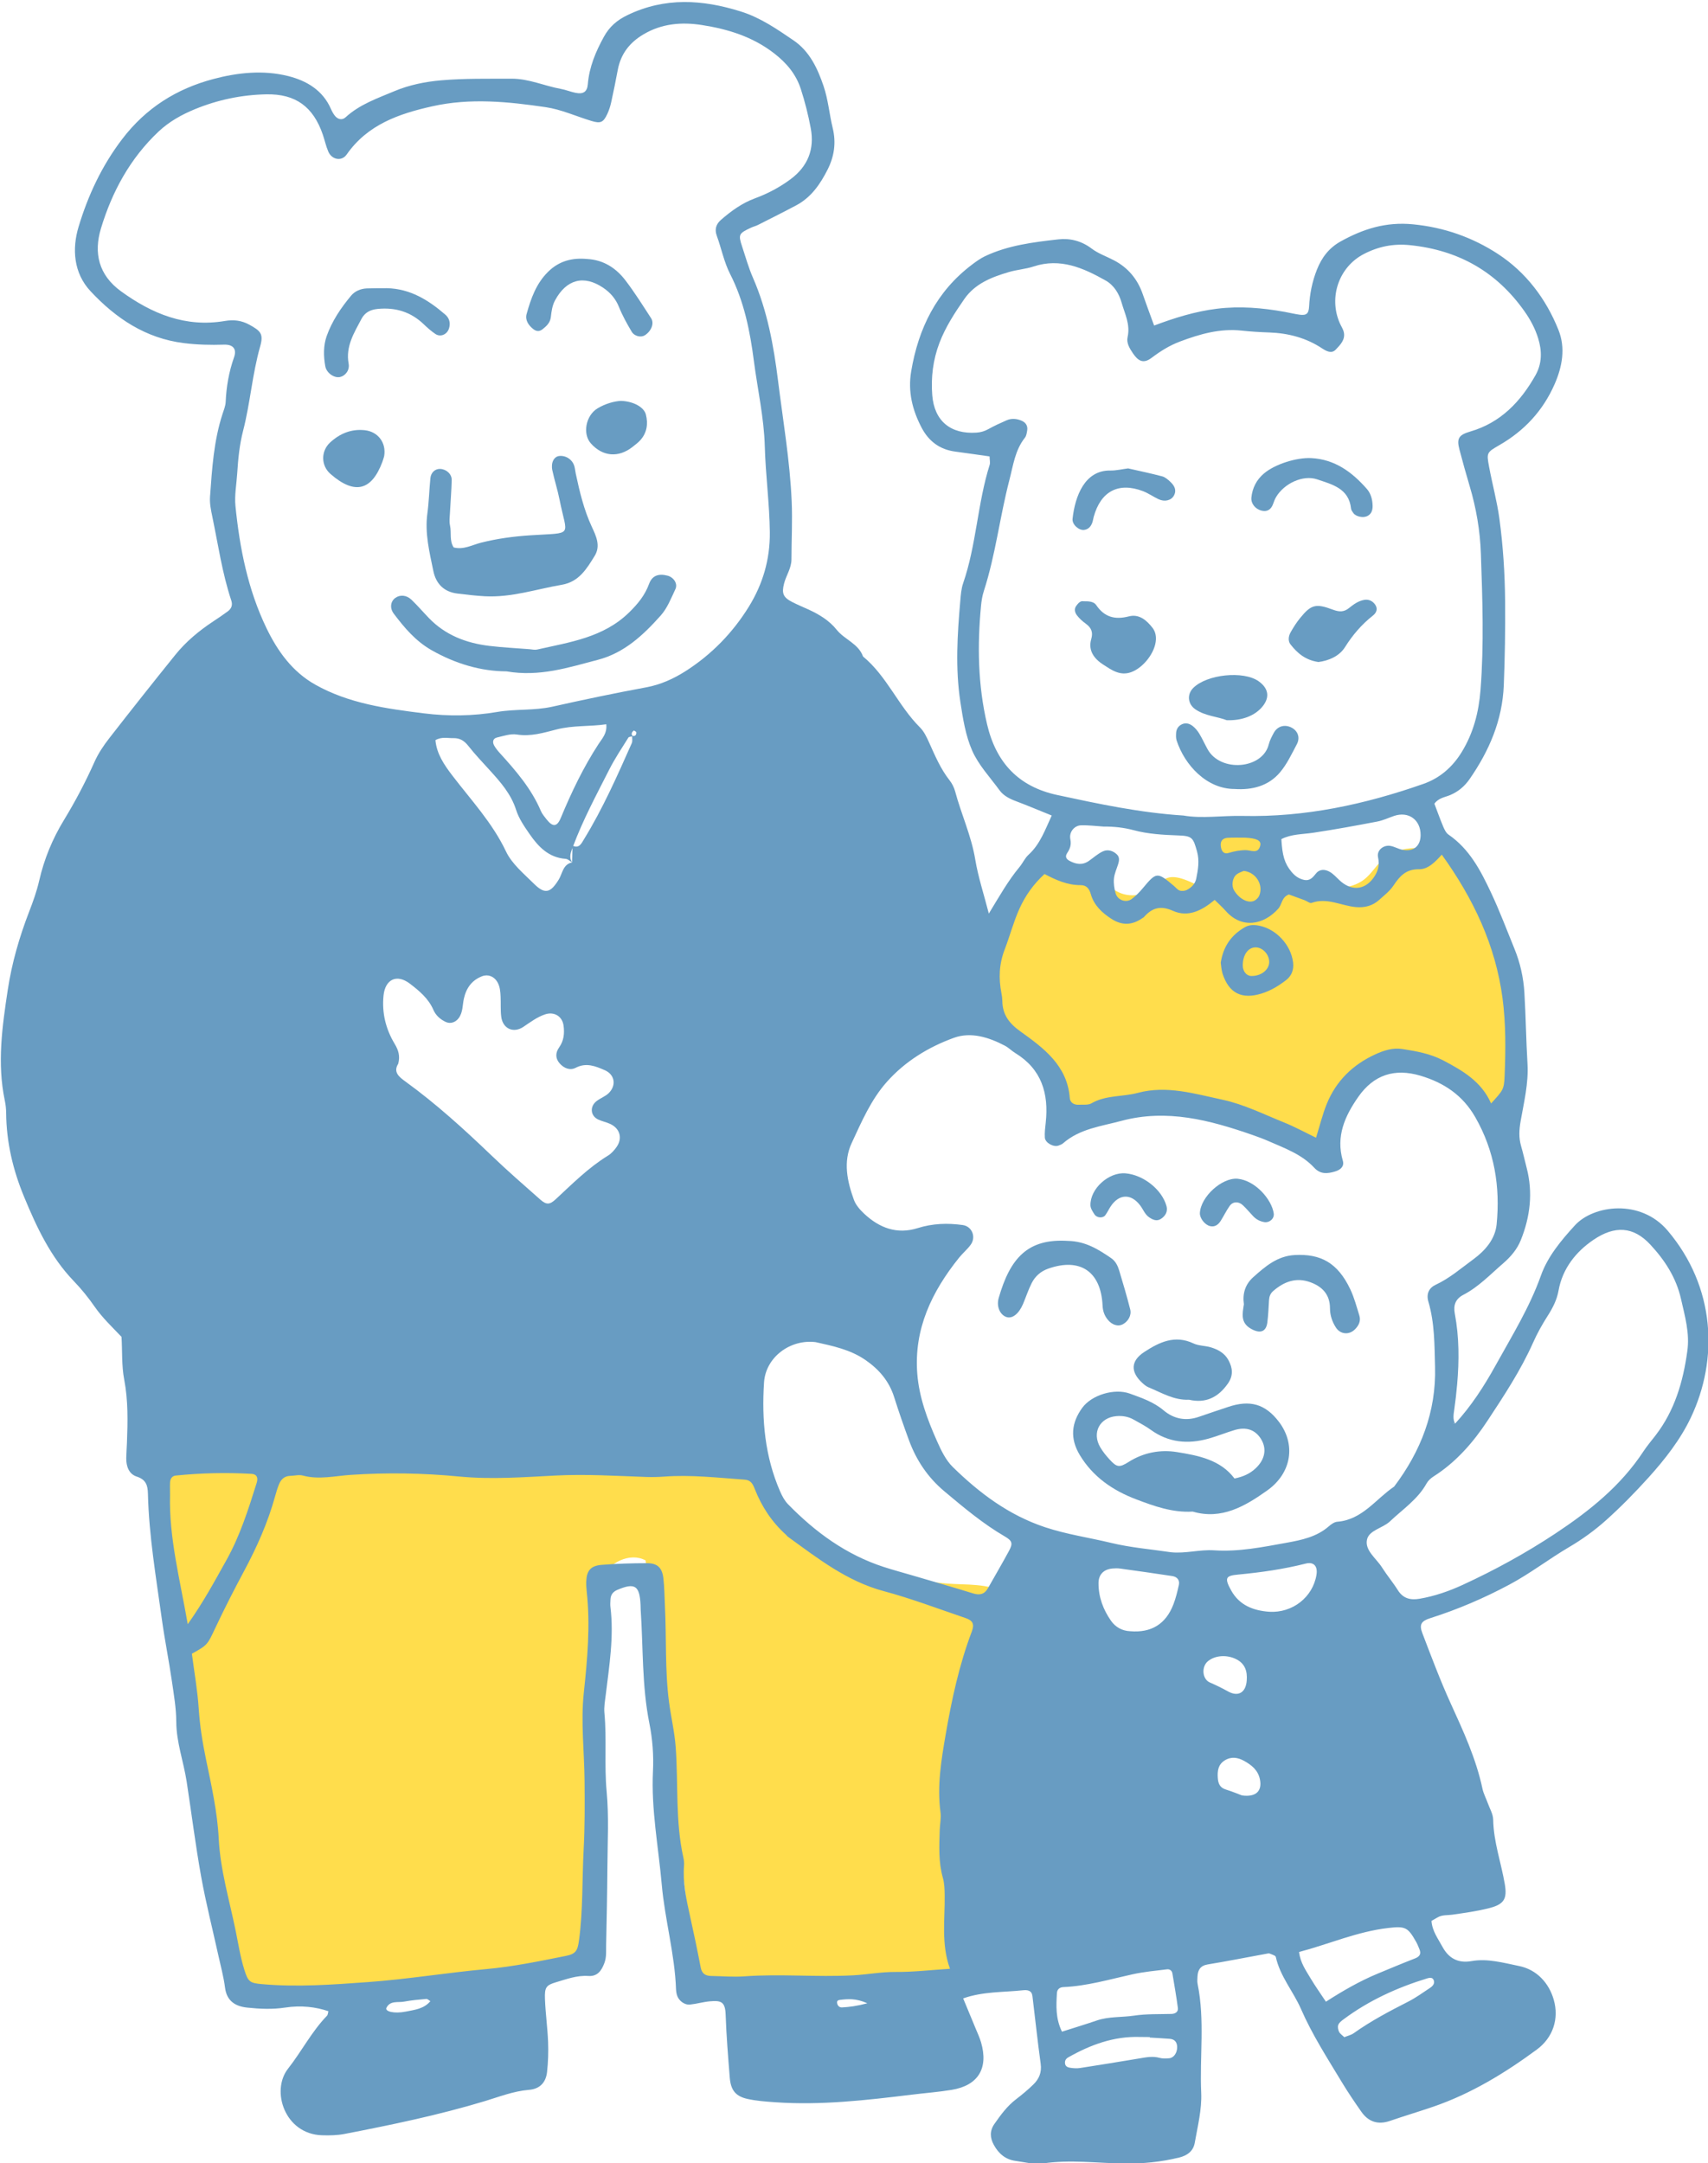 <?xml version="1.0" encoding="UTF-8" standalone="no"?>
<!DOCTYPE svg PUBLIC "-//W3C//DTD SVG 1.1//EN" "http://www.w3.org/Graphics/SVG/1.1/DTD/svg11.dtd">
<svg width="100%" height="100%" viewBox="0 0 559 708" version="1.1" xmlns="http://www.w3.org/2000/svg" xmlns:xlink="http://www.w3.org/1999/xlink" xml:space="preserve" xmlns:serif="http://www.serif.com/" style="fill-rule:evenodd;clip-rule:evenodd;stroke-linejoin:round;stroke-miterlimit:2;">
    <g transform="matrix(1,0,0,1,-21727.7,-8236.99)">
        <g transform="matrix(5.556,0,0,5.556,18000,0)">
            <g transform="matrix(1,0,0,1,741.279,1547.04)">
                <path d="M0,-12.447C0.597,-12.158 1.565,-12.248 1.619,-12.908C1.644,-13.21 1.446,-13.479 1.342,-13.763C1.09,-14.449 1.467,-15.302 2.144,-15.578C2.82,-15.854 3.686,-15.509 3.986,-14.843C4.158,-14.463 4.157,-14.023 4.326,-13.642C4.714,-12.764 5.808,-12.498 6.755,-12.341C7.88,-12.154 9.16,-12.005 10.047,-12.722C10.424,-13.028 10.679,-13.458 11.03,-13.793C12.096,-14.81 13.888,-14.728 15.125,-13.929C16.363,-13.129 17.133,-11.777 17.669,-10.405C19.316,-6.193 19.155,-1.497 18.549,2.985C17.652,1.458 16.486,0.035 14.938,-0.825C13.389,-1.686 11.412,-1.904 9.847,-1.074C8.283,-0.245 7.334,1.758 7.98,3.407C5.528,2.06 2.992,0.772 0.245,0.243C-2.542,-0.293 -5.292,0.122 -7.729,1.564C-7.975,-1.606 -11.159,-2.807 -12.319,-5.409C-13.822,-8.784 -10.755,-15.235 -6.553,-13.445C-5.295,-12.909 -4.921,-11.627 -3.393,-11.772C-1.653,-11.938 -2.298,-13.559 0,-12.447" style="fill:rgb(255,221,76);fill-rule:nonzero;"/>
            </g>
        </g>
        <g transform="matrix(5.556,0,0,5.556,18000,0)">
            <g transform="matrix(1,0,0,1,683.938,1565.09)">
                <path d="M0,32.042C0.173,33.062 0.425,34.204 1.304,34.749C1.856,35.092 2.541,35.118 3.191,35.126C9.268,35.202 15.353,34.639 21.313,33.447C21.9,26.85 22.101,20.219 21.915,13.598C21.885,12.529 21.857,11.404 22.357,10.459C22.857,9.513 24.086,8.862 25.026,9.37C25.967,17.253 26.909,25.135 27.85,33.017C27.918,33.58 28,34.177 28.366,34.61C28.939,35.287 29.959,35.302 30.846,35.261C34.041,35.116 37.236,34.97 40.432,34.825C41.171,34.791 41.94,34.749 42.586,34.39C43.372,33.954 43.845,33.124 44.245,32.32C47.01,26.771 48.171,20.435 47.554,14.266C47.456,13.284 47.271,12.223 46.543,11.558C45.679,10.769 44.375,10.808 43.207,10.757C39.19,10.579 35.278,8.692 32.638,5.66C31.364,4.197 30.306,2.427 28.564,1.572C27.567,1.082 26.439,0.946 25.335,0.817C20.589,0.262 15.819,-0.192 11.086,-0.845C7.82,-1.296 4.587,-2.477 1.299,-2.695C-7.196,-3.26 -3.289,10.061 -2.64,15.124C-1.913,20.786 -0.956,26.415 0,32.042" style="fill:rgb(255,221,76);fill-rule:nonzero;"/>
            </g>
        </g>
        <g transform="matrix(5.556,0,0,5.556,18000,0)">
            <g transform="matrix(1,0,0,1,722.025,1491.88)">
                <path d="M0,108.666C-0.679,108.363 -1.144,108.412 -1.611,108.465C-1.738,108.479 -1.801,108.53 -1.781,108.655C-1.756,108.818 -1.639,108.918 -1.491,108.91C-1.064,108.885 -0.639,108.835 0,108.666M-25.741,108.541C-25.83,108.49 -25.909,108.404 -25.98,108.41C-26.417,108.449 -26.856,108.487 -27.287,108.568C-27.649,108.637 -28.109,108.49 -28.328,108.931C-28.436,109.148 -27.875,109.294 -27.19,109.156C-26.674,109.052 -26.12,108.999 -25.741,108.541M22.262,40.004C21.916,40.005 21.569,39.991 21.225,40.012C20.938,40.029 20.784,40.196 20.819,40.5C20.851,40.777 20.972,40.995 21.283,40.903C21.619,40.803 21.945,40.738 22.299,40.739C22.6,40.741 23.029,40.989 23.146,40.458C23.21,40.171 22.924,40.038 22.262,40.004M22.172,41.962C22.078,42.007 21.884,42.06 21.742,42.176C21.492,42.382 21.442,42.847 21.605,43.114C21.914,43.621 22.446,43.897 22.805,43.713C22.923,43.652 23.041,43.529 23.09,43.406C23.337,42.789 22.9,42.041 22.172,41.962M22.348,89.65C22.39,89.115 22.253,88.667 21.74,88.403C21.186,88.117 20.476,88.166 20.057,88.52C19.671,88.845 19.722,89.571 20.178,89.77C20.542,89.928 20.891,90.098 21.239,90.292C21.854,90.637 22.297,90.357 22.348,89.65M22.066,96.422C22.913,96.538 23.261,96.145 23.125,95.477C23.013,94.927 22.625,94.626 22.19,94.386C21.839,94.191 21.449,94.114 21.058,94.355C20.656,94.603 20.615,94.986 20.643,95.394C20.664,95.702 20.757,95.964 21.108,96.071C21.483,96.186 21.845,96.34 22.066,96.422M28.097,110.663C28.297,110.58 28.499,110.537 28.654,110.426C29.669,109.702 30.767,109.128 31.874,108.562C32.314,108.337 32.72,108.041 33.134,107.767C33.3,107.657 33.453,107.5 33.353,107.284C33.278,107.12 33.091,107.165 32.956,107.206C31.189,107.749 29.526,108.51 28.038,109.621C27.921,109.708 27.786,109.813 27.739,109.94C27.696,110.056 27.728,110.228 27.786,110.347C27.844,110.464 27.976,110.546 28.097,110.663M16.633,110.685C16.634,110.676 16.635,110.666 16.635,110.656C16.438,110.654 16.24,110.656 16.043,110.65C14.513,110.603 13.142,111.112 11.836,111.851C11.699,111.929 11.626,112.04 11.643,112.204C11.662,112.392 11.814,112.445 11.952,112.466C12.144,112.496 12.347,112.508 12.537,112.478C13.704,112.298 14.868,112.107 16.032,111.913C16.422,111.848 16.804,111.769 17.203,111.879C17.386,111.93 17.593,111.923 17.785,111.904C18.057,111.878 18.254,111.579 18.249,111.243C18.244,110.957 18.104,110.783 17.814,110.76C17.421,110.729 17.027,110.71 16.633,110.685M23.674,85.603C25.04,85.685 26.237,84.751 26.455,83.433C26.541,82.916 26.296,82.645 25.82,82.766C24.516,83.096 23.191,83.284 21.856,83.411C21.136,83.48 20.999,83.575 21.435,84.355C21.92,85.221 22.733,85.535 23.674,85.603M15.484,86.749C16.726,86.853 17.584,86.33 18.03,85.164C18.171,84.797 18.265,84.409 18.349,84.024C18.412,83.734 18.245,83.544 17.966,83.501C16.942,83.344 15.915,83.2 14.889,83.058C14.743,83.038 14.592,83.041 14.445,83.054C13.922,83.1 13.619,83.409 13.617,83.915C13.614,84.734 13.89,85.472 14.351,86.132C14.613,86.507 15.005,86.73 15.484,86.749M11.464,110.339C12.198,110.104 12.858,109.905 13.51,109.682C14.225,109.437 14.976,109.502 15.701,109.395C16.445,109.283 17.177,109.314 17.915,109.293C18.133,109.287 18.321,109.175 18.292,108.948C18.204,108.264 18.08,107.585 17.969,106.904C17.939,106.726 17.794,106.649 17.653,106.666C16.97,106.749 16.281,106.813 15.61,106.961C14.265,107.258 12.939,107.652 11.549,107.712C11.326,107.721 11.179,107.843 11.166,108.072C11.124,108.812 11.081,109.554 11.464,110.339M25.431,105.645C25.504,106.279 25.831,106.726 26.105,107.19C26.375,107.646 26.685,108.078 27.012,108.573C28.035,107.916 29.015,107.354 30.061,106.92C30.79,106.617 31.518,106.312 32.254,106.026C32.541,105.915 32.639,105.753 32.516,105.469C32.457,105.333 32.407,105.191 32.335,105.063C31.838,104.181 31.693,104.113 30.678,104.231C28.852,104.444 27.177,105.185 25.431,105.645M-15.379,33.324C-16.353,33.465 -17.335,33.38 -18.303,33.628C-19.066,33.824 -19.823,34.059 -20.648,33.928C-21.02,33.869 -21.433,34.014 -21.819,34.104C-22.058,34.16 -22.095,34.371 -21.988,34.568C-21.894,34.739 -21.765,34.895 -21.632,35.04C-20.694,36.072 -19.787,37.125 -19.232,38.431C-19.156,38.61 -19.022,38.766 -18.9,38.922C-18.535,39.39 -18.28,39.374 -18.061,38.846C-17.431,37.33 -16.728,35.855 -15.827,34.476C-15.623,34.164 -15.322,33.857 -15.379,33.324M24.388,40.089C24.441,41.067 24.584,41.531 24.981,42.012C25.174,42.247 25.405,42.419 25.712,42.488C26.071,42.568 26.237,42.347 26.434,42.107C26.653,41.838 26.972,41.863 27.243,42.02C27.451,42.141 27.621,42.33 27.797,42.499C28.476,43.149 29.266,43.11 29.799,42.392C30.073,42.023 30.187,41.643 30.083,41.156C29.995,40.745 30.404,40.415 30.818,40.49C31.058,40.534 31.28,40.67 31.519,40.718C32.171,40.846 32.587,40.5 32.59,39.851C32.594,38.945 31.874,38.431 31.016,38.727C30.69,38.839 30.371,38.992 30.035,39.055C28.778,39.295 27.519,39.528 26.254,39.716C25.623,39.81 24.973,39.789 24.388,40.089M13.913,39.35C13.468,39.322 13.021,39.262 12.578,39.277C12.197,39.291 11.873,39.669 11.957,40.093C12.025,40.434 11.936,40.659 11.771,40.91C11.633,41.12 11.715,41.269 11.921,41.376C12.295,41.572 12.669,41.637 13.043,41.377C13.325,41.182 13.586,40.937 13.894,40.802C14.169,40.683 14.482,40.773 14.707,40.999C14.864,41.156 14.836,41.36 14.776,41.556C14.688,41.84 14.554,42.12 14.526,42.41C14.499,42.696 14.542,43.004 14.624,43.282C14.745,43.695 15.25,43.863 15.581,43.611C15.813,43.433 16.026,43.22 16.214,42.995C17.03,42.016 17.069,42.009 18.061,42.848C18.173,42.943 18.272,43.077 18.401,43.12C18.525,43.161 18.699,43.143 18.818,43.084C19.091,42.947 19.313,42.718 19.373,42.42C19.48,41.89 19.573,41.358 19.417,40.805C19.194,40.013 19.135,39.901 18.328,39.873C17.434,39.841 16.542,39.793 15.678,39.561C15.096,39.405 14.51,39.346 13.913,39.35M-40.033,86.336C-39.088,85.002 -38.438,83.78 -37.762,82.574C-36.955,81.134 -36.463,79.572 -35.972,78.009C-35.871,77.688 -35.98,77.497 -36.273,77.48C-37.763,77.395 -39.25,77.429 -40.735,77.579C-40.964,77.602 -41.066,77.777 -41.076,77.989C-41.089,78.237 -41.071,78.486 -41.077,78.734C-41.139,81.24 -40.503,83.648 -40.033,86.336M-27.635,53.322C-27.945,53.819 -27.584,54.098 -27.206,54.372C-25.394,55.686 -23.746,57.187 -22.133,58.733C-21.203,59.625 -20.23,60.472 -19.264,61.325C-18.907,61.64 -18.709,61.629 -18.361,61.306C-17.378,60.396 -16.434,59.443 -15.281,58.735C-15.076,58.61 -14.9,58.41 -14.762,58.209C-14.412,57.697 -14.58,57.13 -15.149,56.866C-15.373,56.762 -15.623,56.714 -15.847,56.611C-16.31,56.399 -16.368,55.849 -15.955,55.525C-15.724,55.343 -15.419,55.243 -15.219,55.036C-14.767,54.567 -14.892,53.95 -15.472,53.699C-16.018,53.463 -16.56,53.237 -17.178,53.558C-17.514,53.732 -17.864,53.591 -18.118,53.309C-18.388,53.009 -18.378,52.674 -18.155,52.357C-17.877,51.964 -17.834,51.533 -17.895,51.077C-17.967,50.529 -18.446,50.233 -18.982,50.412C-19.458,50.572 -19.851,50.872 -20.264,51.149C-20.859,51.547 -21.482,51.249 -21.568,50.544C-21.616,50.152 -21.585,49.751 -21.605,49.355C-21.62,49.059 -21.639,48.766 -21.802,48.495C-21.993,48.176 -22.346,48.033 -22.691,48.166C-23.304,48.401 -23.63,48.867 -23.768,49.49C-23.853,49.873 -23.818,50.283 -24.069,50.629C-24.256,50.885 -24.564,50.991 -24.843,50.856C-25.167,50.699 -25.42,50.478 -25.567,50.139C-25.855,49.476 -26.401,49.022 -26.947,48.605C-27.719,48.015 -28.401,48.345 -28.5,49.301C-28.605,50.327 -28.367,51.281 -27.842,52.154C-27.623,52.518 -27.513,52.868 -27.635,53.322M-3.043,69.721C-4.531,69.533 -5.991,70.599 -6.087,72.103C-6.228,74.295 -6.035,76.465 -5.139,78.515C-5.022,78.783 -4.875,79.061 -4.674,79.267C-3.067,80.914 -1.247,82.246 0.97,82.965C1.532,83.147 2.105,83.3 2.673,83.467C3.858,83.816 5.047,84.156 6.228,84.521C6.621,84.642 6.903,84.574 7.106,84.213C7.52,83.48 7.946,82.753 8.346,82.012C8.576,81.586 8.544,81.427 8.102,81.17C6.81,80.419 5.678,79.464 4.538,78.509C3.556,77.686 2.882,76.674 2.447,75.489C2.14,74.652 1.847,73.81 1.579,72.96C1.281,72.016 0.69,71.326 -0.115,70.771C-1,70.161 -2.016,69.951 -3.043,69.721M48.298,70.267C48.455,69.198 48.158,68.195 47.929,67.178C47.647,65.923 46.973,64.89 46.122,63.975C45.123,62.899 44.027,62.843 42.775,63.692C41.748,64.387 40.947,65.381 40.715,66.684C40.617,67.237 40.372,67.707 40.074,68.174C39.755,68.673 39.462,69.197 39.221,69.738C38.492,71.376 37.504,72.873 36.528,74.354C35.697,75.617 34.676,76.794 33.354,77.632C33.193,77.733 33.034,77.879 32.943,78.042C32.423,78.982 31.539,79.564 30.788,80.276C30.357,80.685 29.547,80.794 29.43,81.361C29.3,81.996 29.98,82.459 30.315,82.991C30.605,83.451 30.96,83.87 31.249,84.331C31.562,84.83 31.999,84.928 32.533,84.836C33.418,84.684 34.258,84.392 35.07,84.019C36.965,83.146 38.785,82.148 40.529,80.994C42.533,79.666 44.378,78.193 45.714,76.158C45.932,75.827 46.192,75.523 46.434,75.208C47.557,73.748 48.052,72.052 48.298,70.267M36.742,55.661C37.438,54.891 37.504,54.85 37.537,54.065C37.6,52.528 37.618,50.982 37.415,49.456C37.002,46.345 35.701,43.595 33.837,41.004C33.442,41.446 33.024,41.871 32.497,41.864C31.73,41.853 31.362,42.268 30.991,42.825C30.776,43.149 30.447,43.401 30.153,43.667C29.763,44.018 29.304,44.139 28.776,44.093C27.908,44.016 27.081,43.514 26.168,43.846C26.064,43.883 25.898,43.741 25.759,43.689C25.438,43.569 25.116,43.453 24.832,43.35C24.399,43.507 24.431,43.936 24.201,44.192C23.336,45.154 22.051,45.385 21.111,44.32C20.916,44.099 20.694,43.902 20.46,43.67C19.719,44.286 18.908,44.72 17.997,44.312C17.278,43.989 16.777,44.133 16.3,44.673C16.268,44.709 16.219,44.73 16.178,44.759C15.583,45.167 14.995,45.186 14.375,44.785C13.815,44.422 13.35,43.986 13.164,43.333C13.069,42.998 12.901,42.798 12.559,42.8C11.792,42.804 11.118,42.503 10.436,42.145C9.786,42.741 9.302,43.425 8.955,44.197C8.609,44.966 8.396,45.792 8.097,46.569C7.752,47.463 7.728,48.29 7.9,49.178C7.929,49.324 7.948,49.474 7.951,49.622C7.964,50.43 8.342,50.935 9.022,51.422C10.384,52.398 11.779,53.422 11.924,55.341C11.944,55.61 12.175,55.755 12.463,55.736C12.71,55.719 13.002,55.768 13.196,55.655C14.049,55.159 15.028,55.279 15.932,55.037C17.633,54.58 19.299,55.094 20.931,55.443C22.175,55.71 23.355,56.299 24.548,56.781C25.185,57.037 25.791,57.37 26.43,57.678C26.65,56.975 26.811,56.304 27.068,55.673C27.618,54.328 28.599,53.375 29.916,52.77C30.418,52.539 30.956,52.367 31.503,52.452C32.333,52.58 33.159,52.725 33.926,53.127C35.08,53.733 36.181,54.377 36.742,55.661M17.891,82.098C18.742,82.186 19.583,81.928 20.42,81.984C21.88,82.081 23.289,81.792 24.701,81.537C25.575,81.379 26.463,81.195 27.174,80.577C27.317,80.452 27.504,80.315 27.68,80.301C29.158,80.184 29.943,78.965 31.031,78.23C32.607,76.143 33.512,73.813 33.441,71.178C33.407,69.893 33.418,68.591 33.048,67.337C32.91,66.87 33.089,66.522 33.476,66.342C34.3,65.959 34.976,65.366 35.696,64.841C36.39,64.334 36.981,63.656 37.068,62.784C37.287,60.564 36.941,58.442 35.808,56.465C35.066,55.169 33.957,54.435 32.578,54.025C31.06,53.575 29.831,53.97 28.92,55.271C28.135,56.394 27.587,57.594 28.008,59.033C28.101,59.352 27.901,59.562 27.549,59.668C27.084,59.807 26.684,59.836 26.324,59.447C25.592,58.656 24.597,58.304 23.645,57.885C23.328,57.746 23.001,57.625 22.673,57.511C20.167,56.641 17.641,55.967 14.962,56.687C13.77,57.007 12.513,57.148 11.528,58.008C11.456,58.071 11.355,58.105 11.263,58.141C10.976,58.251 10.478,57.985 10.456,57.675C10.436,57.383 10.475,57.084 10.507,56.791C10.693,55.079 10.268,53.641 8.712,52.691C8.5,52.562 8.322,52.375 8.104,52.26C7.154,51.76 6.101,51.43 5.093,51.796C3.596,52.34 2.226,53.177 1.147,54.391C0.21,55.444 -0.339,56.739 -0.924,57.994C-1.437,59.094 -1.188,60.242 -0.794,61.333C-0.682,61.644 -0.43,61.928 -0.182,62.16C0.71,62.994 1.746,63.387 2.962,63.004C3.839,62.728 4.725,62.697 5.619,62.823C6.16,62.899 6.415,63.518 6.096,63.97C5.898,64.252 5.619,64.476 5.402,64.747C3.799,66.743 2.735,68.944 2.941,71.584C3.051,72.984 3.542,74.291 4.107,75.561C4.347,76.099 4.621,76.674 5.032,77.076C6.602,78.611 8.325,79.91 10.464,80.622C11.745,81.048 13.067,81.234 14.365,81.548C15.517,81.826 16.714,81.922 17.891,82.098M18.621,38.7C19.722,38.891 20.915,38.696 22.103,38.723C25.787,38.807 29.307,38.045 32.751,36.837C33.716,36.499 34.46,35.856 35.003,34.975C35.698,33.846 36.016,32.618 36.119,31.304C36.329,28.62 36.233,25.937 36.14,23.256C36.093,21.913 35.865,20.587 35.479,19.292C35.266,18.578 35.066,17.86 34.877,17.139C34.706,16.488 34.831,16.28 35.52,16.078C37.308,15.557 38.479,14.323 39.36,12.759C39.748,12.069 39.744,11.33 39.516,10.592C39.339,10.018 39.059,9.492 38.711,9C37.064,6.665 34.816,5.394 31.973,5.102C30.988,5 30.106,5.177 29.243,5.625C27.793,6.378 27.163,8.144 27.821,9.677C27.898,9.859 28.019,10.028 28.064,10.217C28.17,10.669 27.855,10.975 27.593,11.252C27.35,11.51 27.046,11.353 26.786,11.181C25.847,10.56 24.804,10.286 23.687,10.245C23.141,10.225 22.593,10.195 22.05,10.135C20.773,9.996 19.59,10.337 18.416,10.778C17.8,11.009 17.253,11.353 16.74,11.741C16.248,12.114 15.943,11.91 15.648,11.478C15.444,11.179 15.251,10.856 15.33,10.514C15.499,9.775 15.165,9.146 14.977,8.487C14.824,7.948 14.522,7.457 14.035,7.183C12.719,6.443 11.366,5.837 9.79,6.358C9.321,6.513 8.812,6.544 8.337,6.685C7.327,6.983 6.346,7.362 5.712,8.274C5.146,9.091 4.602,9.923 4.245,10.862C3.866,11.858 3.741,12.895 3.823,13.939C3.944,15.466 4.91,16.246 6.425,16.145C6.678,16.128 6.904,16.062 7.129,15.937C7.476,15.743 7.839,15.577 8.204,15.418C8.491,15.293 8.788,15.318 9.074,15.437C9.333,15.545 9.461,15.742 9.414,16.023C9.39,16.167 9.367,16.335 9.282,16.442C8.699,17.176 8.591,18.074 8.366,18.939C7.802,21.103 7.553,23.339 6.862,25.475C6.771,25.756 6.723,26.057 6.695,26.352C6.474,28.693 6.511,31.015 7.052,33.325C7.582,35.585 8.906,37.001 11.184,37.49C13.613,38.012 16.043,38.534 18.621,38.7M-37.119,18.536C-37.159,19.18 -37.286,19.833 -37.223,20.468C-36.974,22.949 -36.493,25.381 -35.4,27.652C-34.741,29.019 -33.873,30.227 -32.53,30.985C-30.548,32.103 -28.336,32.404 -26.12,32.681C-24.676,32.861 -23.227,32.842 -21.811,32.599C-20.726,32.413 -19.631,32.529 -18.557,32.288C-16.722,31.877 -14.88,31.491 -13.031,31.149C-12.176,30.991 -11.417,30.645 -10.706,30.192C-9.173,29.214 -7.921,27.923 -6.975,26.388C-6.163,25.068 -5.728,23.62 -5.745,22.008C-5.764,20.314 -5.995,18.64 -6.042,16.952C-6.088,15.259 -6.466,13.607 -6.683,11.936C-6.912,10.163 -7.257,8.42 -8.086,6.796C-8.443,6.095 -8.598,5.293 -8.87,4.546C-9.011,4.158 -8.905,3.857 -8.622,3.61C-8.021,3.087 -7.382,2.624 -6.621,2.343C-5.873,2.067 -5.17,1.698 -4.526,1.219C-3.505,0.46 -3.102,-0.553 -3.335,-1.788C-3.481,-2.568 -3.676,-3.344 -3.92,-4.098C-4.202,-4.967 -4.754,-5.629 -5.498,-6.203C-6.767,-7.184 -8.222,-7.629 -9.748,-7.866C-10.929,-8.05 -12.1,-7.96 -13.184,-7.319C-14.01,-6.832 -14.524,-6.163 -14.702,-5.224C-14.821,-4.59 -14.948,-3.958 -15.087,-3.328C-15.139,-3.089 -15.214,-2.85 -15.317,-2.629C-15.553,-2.124 -15.716,-2.053 -16.25,-2.215C-17.151,-2.487 -18.031,-2.893 -18.951,-3.028C-21.164,-3.352 -23.391,-3.579 -25.623,-3.08C-27.599,-2.639 -29.441,-2.002 -30.673,-0.237C-30.965,0.181 -31.544,0.073 -31.752,-0.407C-31.889,-0.724 -31.962,-1.069 -32.073,-1.398C-32.636,-3.054 -33.682,-3.818 -35.406,-3.784C-36.858,-3.755 -38.267,-3.461 -39.61,-2.909C-40.391,-2.587 -41.129,-2.178 -41.755,-1.588C-43.429,-0.009 -44.491,1.95 -45.146,4.116C-45.582,5.559 -45.284,6.862 -43.967,7.817C-42.133,9.148 -40.164,9.96 -37.845,9.567C-37.34,9.482 -36.877,9.528 -36.408,9.785C-35.734,10.154 -35.557,10.33 -35.768,11.069C-36.233,12.701 -36.35,14.399 -36.772,16.033C-36.985,16.861 -37.066,17.694 -37.119,18.536M-39.79,88.074C-39.649,89.161 -39.456,90.238 -39.386,91.324C-39.32,92.32 -39.165,93.292 -38.964,94.266C-38.642,95.822 -38.289,97.375 -38.208,98.973C-38.114,100.816 -37.581,102.586 -37.214,104.379C-37.056,105.146 -36.937,105.937 -36.699,106.693C-36.475,107.403 -36.38,107.474 -35.667,107.538C-33.58,107.725 -31.494,107.567 -29.419,107.418C-27.092,107.251 -24.781,106.866 -22.456,106.653C-20.871,106.509 -19.323,106.189 -17.771,105.878C-17.18,105.76 -17.071,105.579 -16.987,104.967C-16.744,103.187 -16.807,101.392 -16.712,99.605C-16.64,98.266 -16.647,96.924 -16.658,95.58C-16.672,93.841 -16.888,92.104 -16.702,90.361C-16.49,88.382 -16.313,86.399 -16.532,84.406C-16.553,84.209 -16.565,84.008 -16.558,83.81C-16.536,83.19 -16.301,82.893 -15.66,82.841C-14.77,82.769 -13.874,82.743 -12.98,82.742C-12.364,82.742 -12.087,83.007 -12.015,83.633C-11.952,84.175 -11.951,84.724 -11.924,85.27C-11.829,87.155 -11.929,89.05 -11.682,90.928C-11.565,91.813 -11.355,92.689 -11.29,93.576C-11.131,95.753 -11.318,97.952 -10.833,100.107C-10.801,100.251 -10.786,100.406 -10.798,100.552C-10.879,101.559 -10.668,102.528 -10.452,103.5C-10.225,104.517 -10.012,105.538 -9.816,106.562C-9.745,106.929 -9.531,107.051 -9.197,107.057C-8.55,107.067 -7.9,107.127 -7.257,107.08C-5.122,106.924 -2.987,107.133 -0.848,107.02C-0.01,106.976 0.816,106.814 1.662,106.821C2.691,106.83 3.722,106.708 4.867,106.634C4.338,105.166 4.575,103.73 4.555,102.305C4.55,101.959 4.541,101.6 4.447,101.271C4.184,100.342 4.234,99.402 4.263,98.459C4.274,98.111 4.355,97.757 4.309,97.418C4.1,95.866 4.352,94.348 4.614,92.832C4.969,90.774 5.407,88.736 6.15,86.774C6.319,86.327 6.214,86.12 5.779,85.972C4.179,85.429 2.595,84.825 0.966,84.388C-1.215,83.804 -2.924,82.454 -4.691,81.176C-4.73,81.147 -4.755,81.1 -4.792,81.067C-5.623,80.322 -6.22,79.414 -6.628,78.382C-6.744,78.088 -6.853,77.849 -7.22,77.822C-8.807,77.709 -10.392,77.522 -11.986,77.642C-12.334,77.668 -12.672,77.675 -13.021,77.663C-14.807,77.6 -16.589,77.487 -18.383,77.579C-20.263,77.676 -22.144,77.819 -24.037,77.637C-26.164,77.431 -28.303,77.397 -30.441,77.54C-31.375,77.602 -32.305,77.836 -33.251,77.58C-33.48,77.518 -33.745,77.591 -33.994,77.597C-34.339,77.605 -34.542,77.807 -34.661,78.102C-34.753,78.331 -34.824,78.57 -34.89,78.809C-35.315,80.351 -35.962,81.799 -36.716,83.207C-37.302,84.3 -37.866,85.407 -38.396,86.529C-38.875,87.544 -38.85,87.556 -39.79,88.074M-17.37,40.47C-16.975,40.67 -16.837,40.332 -16.698,40.107C-15.589,38.303 -14.735,36.37 -13.878,34.439C-13.823,34.315 -13.861,34.15 -13.855,34.003C-13.682,34.048 -13.604,33.957 -13.609,33.802C-13.611,33.762 -13.747,33.683 -13.762,33.695C-13.873,33.785 -13.934,33.898 -13.82,34.033C-13.908,34.057 -14.042,34.052 -14.077,34.109C-14.466,34.732 -14.877,35.345 -15.208,35.999C-15.961,37.486 -16.755,38.956 -17.343,40.535C-17.456,40.84 -17.605,41.143 -17.388,41.463C-17.516,41.389 -17.64,41.261 -17.773,41.252C-18.77,41.179 -19.379,40.541 -19.895,39.795C-20.203,39.349 -20.527,38.881 -20.689,38.373C-20.987,37.435 -21.599,36.741 -22.233,36.043C-22.665,35.568 -23.11,35.101 -23.507,34.596C-23.744,34.294 -24.006,34.132 -24.383,34.141C-24.725,34.149 -25.077,34.046 -25.443,34.26C-25.371,35.068 -24.924,35.72 -24.448,36.343C-23.34,37.794 -22.088,39.126 -21.287,40.815C-20.941,41.547 -20.237,42.124 -19.641,42.717C-18.994,43.362 -18.662,43.261 -18.177,42.468C-17.958,42.11 -17.936,41.574 -17.394,41.463C-17.386,41.132 -17.378,40.801 -17.37,40.47M34.623,74.52C35.57,73.488 36.328,72.32 37.001,71.102C37.961,69.367 39.007,67.683 39.681,65.789C40.077,64.675 40.872,63.724 41.679,62.841C42.769,61.648 45.542,61.262 47.144,63.153C49.966,66.483 50.142,70.735 48.503,74.177C47.886,75.472 46.981,76.627 46.014,77.699C45.215,78.583 44.377,79.439 43.489,80.232C42.831,80.82 42.099,81.347 41.338,81.794C40.142,82.497 39.047,83.349 37.815,84.006C36.316,84.807 34.776,85.466 33.162,85.979C32.623,86.15 32.499,86.357 32.692,86.861C33.225,88.254 33.748,89.654 34.366,91.01C35.11,92.64 35.858,94.26 36.234,96.026C36.295,96.314 36.441,96.583 36.542,96.864C36.658,97.19 36.86,97.518 36.865,97.848C36.887,99.157 37.335,100.382 37.55,101.651C37.693,102.499 37.519,102.831 36.652,103.055C35.935,103.241 35.195,103.341 34.46,103.447C34.167,103.489 33.863,103.449 33.591,103.606C33.469,103.677 33.346,103.746 33.231,103.812C33.271,104.409 33.617,104.858 33.873,105.333C34.232,105.998 34.777,106.325 35.59,106.181C36.539,106.013 37.475,106.286 38.391,106.471C39.445,106.684 40.157,107.489 40.433,108.457C40.753,109.575 40.392,110.687 39.436,111.392C37.555,112.778 35.563,113.994 33.333,114.759C32.488,115.049 31.632,115.303 30.788,115.594C30.076,115.839 29.513,115.65 29.093,115.047C28.694,114.477 28.303,113.899 27.944,113.304C27.098,111.901 26.208,110.523 25.548,109.012C25.093,107.97 24.313,107.083 24.06,105.937C24.04,105.847 23.829,105.795 23.701,105.737C23.66,105.718 23.602,105.731 23.553,105.74C22.386,105.954 21.221,106.184 20.051,106.378C19.617,106.45 19.468,106.701 19.447,107.088C19.439,107.236 19.426,107.39 19.455,107.533C19.887,109.655 19.57,111.803 19.666,113.938C19.71,114.914 19.457,115.91 19.285,116.888C19.203,117.357 18.868,117.63 18.37,117.752C17.298,118.016 16.217,118.121 15.117,118.105C13.529,118.083 11.946,117.864 10.352,118.1C9.827,118.178 9.264,118.023 8.721,117.949C8.135,117.87 7.731,117.52 7.453,117.013C7.222,116.592 7.196,116.185 7.489,115.766C7.861,115.234 8.24,114.716 8.764,114.316C9.119,114.045 9.465,113.757 9.784,113.445C10.116,113.12 10.279,112.733 10.21,112.234C10.027,110.905 9.887,109.57 9.724,108.238C9.684,107.91 9.436,107.872 9.177,107.899C8.009,108.024 6.818,107.965 5.644,108.379C5.88,108.946 6.127,109.537 6.37,110.13C6.483,110.406 6.612,110.678 6.696,110.963C7.144,112.495 6.532,113.508 4.965,113.767C4.183,113.895 3.389,113.954 2.602,114.051C-0.063,114.377 -2.736,114.685 -5.431,114.496C-5.976,114.458 -6.527,114.418 -7.058,114.301C-7.762,114.145 -8.046,113.785 -8.105,113.047C-8.204,111.811 -8.305,110.574 -8.348,109.335C-8.375,108.585 -8.601,108.492 -9.27,108.55C-9.664,108.585 -10.05,108.701 -10.443,108.741C-10.787,108.777 -11.13,108.5 -11.221,108.166C-11.247,108.071 -11.265,107.971 -11.269,107.872C-11.34,105.777 -11.928,103.749 -12.111,101.675C-12.307,99.451 -12.74,97.243 -12.629,94.995C-12.583,94.048 -12.654,93.108 -12.841,92.174C-13.284,89.968 -13.202,87.72 -13.352,85.49C-13.359,85.391 -13.356,85.291 -13.361,85.191C-13.413,84.059 -13.698,83.877 -14.726,84.313C-14.98,84.421 -15.121,84.602 -15.132,84.877C-15.138,85.026 -15.152,85.178 -15.134,85.325C-14.92,87.074 -15.204,88.796 -15.414,90.523C-15.456,90.867 -15.521,91.22 -15.489,91.56C-15.344,93.097 -15.503,94.638 -15.358,96.182C-15.219,97.661 -15.304,99.162 -15.313,100.654C-15.323,102.19 -15.356,103.727 -15.388,105.264C-15.395,105.606 -15.36,105.941 -15.489,106.291C-15.665,106.763 -15.909,107.093 -16.44,107.058C-17.108,107.013 -17.716,107.243 -18.332,107.425C-18.92,107.599 -19.016,107.723 -18.991,108.409C-18.96,109.252 -18.841,110.091 -18.807,110.934C-18.784,111.527 -18.803,112.128 -18.868,112.718C-18.936,113.326 -19.287,113.715 -19.935,113.766C-20.839,113.839 -21.673,114.17 -22.53,114.429C-25.241,115.249 -28.013,115.824 -30.791,116.362C-31.226,116.447 -31.684,116.456 -32.129,116.441C-34.322,116.371 -35.147,113.817 -34.126,112.519C-33.327,111.504 -32.738,110.337 -31.833,109.402C-31.774,109.342 -31.775,109.225 -31.748,109.134C-32.479,108.885 -33.342,108.773 -34.296,108.919C-35.047,109.034 -35.787,108.999 -36.527,108.921C-37.224,108.848 -37.736,108.541 -37.838,107.741C-37.918,107.105 -38.091,106.481 -38.229,105.853C-38.569,104.305 -38.962,102.767 -39.243,101.209C-39.577,99.352 -39.81,97.476 -40.097,95.61C-40.278,94.432 -40.704,93.291 -40.709,92.091C-40.712,91.286 -40.85,90.506 -40.963,89.72C-41.14,88.49 -41.389,87.27 -41.559,86.039C-41.898,83.582 -42.319,81.132 -42.379,78.644C-42.391,78.152 -42.494,77.817 -43.039,77.64C-43.502,77.491 -43.664,77.03 -43.656,76.545C-43.65,76.247 -43.626,75.948 -43.615,75.65C-43.567,74.406 -43.541,73.158 -43.775,71.933C-43.936,71.092 -43.882,70.25 -43.935,69.409C-44.481,68.833 -45.059,68.292 -45.517,67.632C-45.884,67.103 -46.294,66.594 -46.741,66.13C-48.117,64.701 -48.932,62.955 -49.676,61.155C-50.331,59.573 -50.715,57.944 -50.73,56.23C-50.732,55.982 -50.759,55.73 -50.81,55.488C-51.269,53.299 -50.965,51.144 -50.635,48.968C-50.393,47.377 -49.955,45.866 -49.381,44.377C-49.148,43.776 -48.927,43.162 -48.784,42.536C-48.492,41.26 -48.001,40.072 -47.324,38.963C-46.651,37.858 -46.052,36.719 -45.525,35.537C-45.305,35.043 -44.992,34.578 -44.659,34.149C-43.377,32.5 -42.079,30.863 -40.768,29.237C-40.139,28.457 -39.373,27.819 -38.537,27.267C-38.248,27.076 -37.959,26.882 -37.68,26.676C-37.465,26.516 -37.375,26.314 -37.469,26.031C-38.004,24.421 -38.243,22.743 -38.587,21.09C-38.669,20.697 -38.749,20.311 -38.72,19.91C-38.603,18.272 -38.501,16.632 -37.987,15.053C-37.91,14.817 -37.81,14.576 -37.799,14.333C-37.759,13.432 -37.608,12.562 -37.306,11.707C-37.134,11.218 -37.36,10.945 -37.895,10.962C-38.69,10.987 -39.477,10.969 -40.269,10.87C-42.515,10.589 -44.268,9.411 -45.757,7.817C-46.767,6.738 -46.853,5.309 -46.464,4.02C-45.909,2.178 -45.104,0.439 -43.896,-1.146C-42.487,-2.995 -40.682,-4.11 -38.535,-4.683C-37.105,-5.065 -35.582,-5.23 -34.108,-4.857C-33.03,-4.584 -32.08,-4.028 -31.598,-2.922C-31.539,-2.786 -31.467,-2.652 -31.377,-2.535C-31.2,-2.303 -30.941,-2.242 -30.733,-2.433C-29.903,-3.195 -28.848,-3.554 -27.853,-3.973C-27.001,-4.333 -26.043,-4.527 -25.116,-4.608C-23.737,-4.728 -22.343,-4.698 -20.956,-4.705C-19.949,-4.71 -19.024,-4.279 -18.05,-4.102C-17.758,-4.048 -17.478,-3.93 -17.187,-3.872C-16.743,-3.783 -16.505,-3.92 -16.467,-4.376C-16.383,-5.393 -16.005,-6.291 -15.52,-7.173C-15.192,-7.771 -14.741,-8.157 -14.129,-8.451C-11.928,-9.512 -9.717,-9.372 -7.459,-8.665C-6.297,-8.302 -5.326,-7.627 -4.346,-6.96C-3.395,-6.313 -2.929,-5.299 -2.578,-4.266C-2.308,-3.472 -2.239,-2.612 -2.04,-1.792C-1.83,-0.929 -1.951,-0.123 -2.344,0.654C-2.777,1.509 -3.309,2.285 -4.182,2.751C-4.928,3.148 -5.684,3.526 -6.438,3.908C-6.57,3.975 -6.718,4.009 -6.853,4.072C-7.58,4.412 -7.612,4.472 -7.374,5.192C-7.172,5.806 -6.996,6.432 -6.738,7.023C-5.894,8.958 -5.521,11.007 -5.262,13.08C-4.967,15.446 -4.562,17.801 -4.458,20.187C-4.408,21.327 -4.469,22.472 -4.471,23.615C-4.473,24.134 -4.783,24.553 -4.906,25.032C-5.055,25.612 -4.962,25.846 -4.433,26.12C-4.124,26.279 -3.802,26.412 -3.485,26.556C-2.846,26.848 -2.251,27.202 -1.803,27.762C-1.341,28.339 -0.527,28.569 -0.254,29.333C1.151,30.491 1.823,32.239 3.097,33.507C3.336,33.744 3.494,34.08 3.635,34.394C3.983,35.165 4.308,35.944 4.838,36.618C4.988,36.81 5.109,37.046 5.172,37.281C5.531,38.624 6.125,39.893 6.354,41.282C6.523,42.306 6.854,43.303 7.156,44.476C7.774,43.46 8.291,42.541 8.964,41.73C9.154,41.501 9.278,41.208 9.494,41.011C10.182,40.383 10.469,39.541 10.861,38.699C10.131,38.404 9.452,38.118 8.764,37.858C8.383,37.715 8.026,37.54 7.784,37.209C7.227,36.446 6.551,35.729 6.177,34.882C5.785,33.993 5.628,32.982 5.479,32.008C5.176,30.028 5.301,28.036 5.475,26.05C5.505,25.704 5.53,25.344 5.641,25.02C6.425,22.751 6.485,20.322 7.205,18.04C7.246,17.908 7.203,17.75 7.198,17.545C6.519,17.45 5.85,17.351 5.18,17.262C4.269,17.142 3.62,16.66 3.197,15.855C2.651,14.815 2.382,13.728 2.58,12.545C3.006,9.997 4.073,7.82 6.18,6.236C6.418,6.058 6.664,5.879 6.931,5.752C8.295,5.107 9.775,4.926 11.247,4.76C11.941,4.682 12.615,4.849 13.214,5.304C13.603,5.599 14.089,5.764 14.528,5.995C15.36,6.431 15.917,7.103 16.223,7.99C16.432,8.593 16.657,9.191 16.892,9.837C18.091,9.387 19.304,9.005 20.593,8.846C21.949,8.679 23.266,8.794 24.59,9.032C24.883,9.084 25.172,9.158 25.466,9.198C25.857,9.25 25.999,9.142 26.021,8.718C26.06,7.968 26.202,7.255 26.481,6.547C26.77,5.816 27.202,5.258 27.884,4.879C29.209,4.144 30.546,3.717 32.143,3.873C33.988,4.053 35.651,4.646 37.143,5.618C38.793,6.694 39.983,8.266 40.714,10.104C41.132,11.156 40.939,12.254 40.482,13.294C39.798,14.852 38.705,16.031 37.234,16.878C36.478,17.313 36.47,17.333 36.623,18.152C36.813,19.176 37.092,20.187 37.232,21.217C37.451,22.839 37.555,24.465 37.568,26.113C37.581,27.756 37.556,29.391 37.49,31.031C37.405,33.096 36.63,34.889 35.474,36.556C35.179,36.981 34.807,37.291 34.34,37.491C34.024,37.626 33.656,37.654 33.402,38.002C33.566,38.434 33.729,38.894 33.918,39.344C33.992,39.519 34.087,39.723 34.234,39.824C35.469,40.674 36.118,41.923 36.736,43.237C37.246,44.319 37.662,45.433 38.113,46.535C38.456,47.372 38.65,48.245 38.704,49.14C38.787,50.531 38.803,51.925 38.886,53.315C38.956,54.474 38.675,55.589 38.481,56.708C38.393,57.219 38.367,57.677 38.508,58.165C38.632,58.594 38.728,59.032 38.84,59.465C39.215,60.916 39.045,62.329 38.498,63.697C38.279,64.244 37.913,64.683 37.439,65.092C36.688,65.74 36.005,66.467 35.113,66.93C34.632,67.18 34.513,67.555 34.605,68.046C34.866,69.427 34.864,70.817 34.742,72.211C34.699,72.704 34.643,73.197 34.573,73.687C34.53,73.986 34.473,74.278 34.638,74.55C34.598,74.52 34.561,74.497 34.524,74.474C34.587,74.663 34.442,74.437 34.623,74.52" style="fill:rgb(104,156,194);fill-rule:nonzero;"/>
            </g>
        </g>
        <g transform="matrix(5.556,0,0,5.556,18000,0)">
            <g transform="matrix(1,0,0,1,697.657,1512.31)">
                <path d="M0,2.477C0.58,2.628 1.086,2.331 1.599,2.2C2.566,1.956 3.524,1.827 4.525,1.762C7.117,1.594 6.675,1.884 6.238,-0.329C6.123,-0.912 5.937,-1.481 5.812,-2.064C5.716,-2.508 5.903,-2.867 6.203,-2.907C6.6,-2.96 6.994,-2.705 7.108,-2.31C7.149,-2.168 7.159,-2.017 7.191,-1.871C7.42,-0.802 7.67,0.256 8.136,1.259C8.38,1.785 8.672,2.377 8.31,2.967C7.842,3.727 7.383,4.504 6.371,4.677C4.865,4.934 3.405,5.437 1.834,5.353C1.289,5.324 0.752,5.258 0.215,5.193C-0.564,5.098 -1.042,4.626 -1.198,3.865C-1.427,2.749 -1.707,1.64 -1.55,0.478C-1.457,-0.211 -1.44,-0.909 -1.372,-1.602C-1.338,-1.945 -1.085,-2.162 -0.788,-2.147C-0.424,-2.128 -0.107,-1.844 -0.116,-1.484C-0.132,-0.841 -0.188,-0.199 -0.22,0.445C-0.233,0.69 -0.269,0.946 -0.217,1.179C-0.121,1.61 -0.263,2.081 0,2.477" style="fill:rgb(104,156,194);fill-rule:nonzero;"/>
            </g>
        </g>
        <g transform="matrix(5.556,0,0,5.556,18000,0)">
            <g transform="matrix(1,0,0,1,700.768,1516.65)">
                <path d="M0,5.437C-1.501,5.433 -3,4.993 -4.413,4.19C-5.349,3.657 -6.014,2.87 -6.641,2.037C-6.892,1.703 -6.825,1.309 -6.55,1.111C-6.274,0.913 -5.897,0.933 -5.6,1.216C-5.243,1.556 -4.921,1.934 -4.578,2.29C-3.606,3.302 -2.376,3.772 -1.017,3.936C-0.229,4.031 0.566,4.069 1.357,4.132C1.506,4.144 1.663,4.184 1.802,4.153C3.726,3.717 5.708,3.449 7.224,1.965C7.733,1.467 8.152,0.961 8.399,0.285C8.582,-0.214 8.966,-0.338 9.489,-0.2C9.849,-0.104 10.101,0.272 9.95,0.593C9.698,1.129 9.473,1.713 9.088,2.144C8.062,3.295 6.941,4.352 5.377,4.759C3.654,5.208 1.947,5.775 0,5.437" style="fill:rgb(104,156,194);fill-rule:nonzero;"/>
            </g>
        </g>
        <g transform="matrix(5.556,0,0,5.556,18000,0)">
            <g transform="matrix(1,0,0,1,705.521,1502.35)">
                <path d="M0,-4.554C0.973,-4.501 1.71,-4.012 2.269,-3.275C2.807,-2.567 3.281,-1.81 3.766,-1.064C3.963,-0.762 3.776,-0.302 3.396,-0.06C3.173,0.082 2.785,0.006 2.618,-0.277C2.342,-0.743 2.075,-1.222 1.874,-1.724C1.679,-2.21 1.367,-2.571 0.95,-2.854C-0.196,-3.632 -1.222,-3.357 -1.89,-2.123C-2.064,-1.802 -2.1,-1.467 -2.142,-1.123C-2.182,-0.801 -2.395,-0.597 -2.633,-0.413C-2.813,-0.274 -2.987,-0.28 -3.168,-0.42C-3.466,-0.651 -3.667,-0.962 -3.566,-1.321C-3.313,-2.226 -3.006,-3.107 -2.302,-3.801C-1.644,-4.449 -0.869,-4.636 0,-4.554" style="fill:rgb(104,156,194);fill-rule:nonzero;"/>
            </g>
        </g>
        <g transform="matrix(5.556,0,0,5.556,18000,0)">
            <g transform="matrix(1,0,0,1,693.726,1504.82)">
                <path d="M0,-5.304C1.371,-5.274 2.449,-4.602 3.438,-3.746C3.678,-3.538 3.753,-3.254 3.657,-2.939C3.548,-2.576 3.152,-2.402 2.849,-2.61C2.608,-2.775 2.384,-2.971 2.173,-3.174C1.41,-3.909 0.505,-4.184 -0.542,-4.083C-0.976,-4.041 -1.302,-3.875 -1.502,-3.494C-1.935,-2.67 -2.443,-1.876 -2.257,-0.859C-2.185,-0.466 -2.455,-0.138 -2.766,-0.071C-3.111,0.002 -3.563,-0.31 -3.634,-0.711C-3.74,-1.303 -3.748,-1.923 -3.553,-2.476C-3.241,-3.361 -2.711,-4.147 -2.109,-4.867C-1.889,-5.13 -1.548,-5.277 -1.186,-5.291C-0.791,-5.306 -0.396,-5.301 0,-5.304" style="fill:rgb(104,156,194);fill-rule:nonzero;"/>
            </g>
        </g>
        <g transform="matrix(5.556,0,0,5.556,18000,0)">
            <g transform="matrix(1,0,0,1,693.562,1510.1)">
                <path d="M0,-0.69C-0.019,-0.628 -0.056,-0.483 -0.108,-0.345C-0.735,1.324 -1.72,1.616 -3.162,0.359C-3.73,-0.135 -3.732,-0.99 -3.184,-1.495C-2.615,-2.019 -1.935,-2.306 -1.14,-2.218C-0.372,-2.134 0.135,-1.491 0,-0.69" style="fill:rgb(104,156,194);fill-rule:nonzero;"/>
            </g>
        </g>
        <g transform="matrix(5.556,0,0,5.556,18000,0)">
            <g transform="matrix(1,0,0,1,707.513,1509.52)">
                <path d="M0,-3.366C0.743,-3.34 1.356,-2.993 1.466,-2.561C1.605,-2.014 1.531,-1.485 1.135,-1.047C1.004,-0.902 0.843,-0.784 0.689,-0.662C-0.141,0 -1.084,-0.078 -1.78,-0.866C-2.272,-1.423 -2.08,-2.506 -1.378,-2.928C-0.913,-3.207 -0.388,-3.348 0,-3.366" style="fill:rgb(104,156,194);fill-rule:nonzero;"/>
            </g>
        </g>
        <g transform="matrix(5.556,0,0,5.556,18000,0)">
            <g transform="matrix(1,0,0,1,743.657,1525.16)">
                <path d="M0,3.856C-1.634,3.859 -2.938,2.459 -3.415,0.996C-3.459,0.86 -3.451,0.702 -3.444,0.555C-3.432,0.348 -3.334,0.174 -3.152,0.07C-2.908,-0.071 -2.664,-0.009 -2.463,0.151C-2.312,0.271 -2.18,0.429 -2.08,0.595C-1.901,0.891 -1.759,1.209 -1.592,1.512C-0.83,2.895 1.648,2.691 2.012,1.233C2.071,0.996 2.19,0.77 2.308,0.553C2.521,0.163 2.926,0.04 3.32,0.223C3.715,0.408 3.882,0.813 3.669,1.217C3.368,1.785 3.089,2.386 2.68,2.871C1.996,3.683 1.041,3.927 0,3.856" style="fill:rgb(104,156,194);fill-rule:nonzero;"/>
            </g>
        </g>
        <g transform="matrix(5.556,0,0,5.556,18000,0)">
            <g transform="matrix(1,0,0,1,734.743,1522.34)">
                <path d="M0,-4.382C0.333,-4.388 0.622,-4.366 0.762,-4.159C1.247,-3.443 1.867,-3.281 2.688,-3.492C3.284,-3.645 3.726,-3.273 4.078,-2.819C4.236,-2.615 4.293,-2.373 4.28,-2.119C4.242,-1.361 3.54,-0.465 2.82,-0.205C2.158,0.035 1.651,-0.345 1.172,-0.653C0.662,-0.981 0.268,-1.466 0.471,-2.157C0.587,-2.551 0.478,-2.821 0.158,-3.054C-0.04,-3.198 -0.232,-3.366 -0.376,-3.56C-0.488,-3.711 -0.556,-3.915 -0.413,-4.112C-0.29,-4.28 -0.155,-4.417 0,-4.382" style="fill:rgb(104,156,194);fill-rule:nonzero;"/>
            </g>
        </g>
        <g transform="matrix(5.556,0,0,5.556,18000,0)">
            <g transform="matrix(1,0,0,1,748.165,1513.02)">
                <path d="M0,-3.495C1.395,-3.428 2.415,-2.672 3.289,-1.673C3.52,-1.409 3.612,-1.056 3.622,-0.701C3.63,-0.448 3.567,-0.206 3.308,-0.079C3.062,0.042 2.636,-0.048 2.491,-0.255C2.434,-0.336 2.363,-0.426 2.353,-0.517C2.229,-1.715 1.23,-1.945 0.362,-2.241C-0.484,-2.529 -1.593,-1.996 -2.063,-1.201C-2.138,-1.074 -2.191,-0.931 -2.241,-0.791C-2.36,-0.459 -2.591,-0.317 -2.93,-0.403C-3.297,-0.497 -3.55,-0.828 -3.518,-1.166C-3.463,-1.734 -3.215,-2.218 -2.783,-2.585C-2.135,-3.137 -0.865,-3.537 0,-3.495" style="fill:rgb(104,156,194);fill-rule:nonzero;"/>
            </g>
        </g>
        <g transform="matrix(5.556,0,0,5.556,18000,0)">
            <g transform="matrix(1,0,0,1,748.596,1517.83)">
                <path d="M0,3.707C-0.767,3.597 -1.247,3.179 -1.646,2.668C-1.801,2.47 -1.766,2.183 -1.641,1.962C-1.473,1.662 -1.286,1.368 -1.068,1.103C-0.434,0.329 -0.159,0.242 0.846,0.621C1.215,0.76 1.493,0.776 1.797,0.531C2.066,0.315 2.347,0.107 2.7,0.046C2.969,0 3.192,0.113 3.34,0.323C3.509,0.563 3.429,0.798 3.213,0.968C2.55,1.491 2.019,2.108 1.563,2.833C1.225,3.372 0.589,3.633 0,3.707" style="fill:rgb(104,156,194);fill-rule:nonzero;"/>
            </g>
        </g>
        <g transform="matrix(5.556,0,0,5.556,18000,0)">
            <g transform="matrix(1,0,0,1,743.195,1522.07)">
                <path d="M0,2.895C-0.545,2.679 -1.255,2.655 -1.843,2.257C-2.297,1.948 -2.357,1.377 -1.971,0.992C-1.166,0.189 0.985,-0.031 1.876,0.598C2.471,1.019 2.549,1.558 2.094,2.103C1.656,2.628 0.906,2.926 0,2.895" style="fill:rgb(104,156,194);fill-rule:nonzero;"/>
            </g>
        </g>
        <g transform="matrix(5.556,0,0,5.556,18000,0)">
            <g transform="matrix(1,0,0,1,737.385,1513.79)">
                <path d="M0,-3.658C0.665,-3.506 1.344,-3.367 2.011,-3.189C2.191,-3.141 2.356,-2.993 2.497,-2.859C2.722,-2.645 2.87,-2.387 2.704,-2.068C2.55,-1.772 2.161,-1.672 1.795,-1.843C1.483,-1.989 1.196,-2.196 0.876,-2.318C-0.564,-2.867 -1.613,-2.312 -2.027,-0.801C-2.054,-0.705 -2.065,-0.605 -2.094,-0.511C-2.172,-0.26 -2.322,-0.066 -2.597,-0.034C-2.903,0 -3.309,-0.352 -3.272,-0.69C-3.125,-2.035 -2.549,-3.56 -1.045,-3.533C-0.703,-3.527 -0.359,-3.613 0,-3.658" style="fill:rgb(104,156,194);fill-rule:nonzero;"/>
            </g>
        </g>
        <g transform="matrix(5.556,0,0,5.556,18000,0)">
            <g transform="matrix(1,0,0,1,743.651,1566.75)">
                <path d="M0,2.882C0.515,2.781 0.912,2.596 1.245,2.285C1.804,1.763 1.917,1.124 1.559,0.551C1.222,0.012 0.694,-0.176 0.007,0.029C-0.513,0.184 -1.017,0.392 -1.539,0.537C-2.742,0.871 -3.884,0.773 -4.93,0.016C-5.249,-0.214 -5.604,-0.397 -5.949,-0.591C-6.26,-0.766 -6.607,-0.821 -6.956,-0.791C-7.944,-0.706 -8.41,0.191 -7.906,1.045C-7.757,1.299 -7.567,1.534 -7.368,1.752C-6.94,2.217 -6.799,2.267 -6.231,1.906C-5.345,1.343 -4.35,1.171 -3.386,1.327C-2.132,1.53 -0.828,1.776 0,2.882M-2.462,4.832C-3.659,4.904 -4.742,4.508 -5.795,4.109C-7.152,3.594 -8.333,2.798 -9.114,1.498C-9.701,0.52 -9.61,-0.392 -8.971,-1.276C-8.423,-2.035 -7.073,-2.451 -6.158,-2.116C-5.466,-1.863 -4.765,-1.629 -4.174,-1.13C-3.575,-0.624 -2.856,-0.481 -2.084,-0.755C-1.525,-0.953 -0.958,-1.133 -0.396,-1.325C0.911,-1.771 1.817,-1.509 2.62,-0.453C3.619,0.862 3.38,2.556 1.931,3.586C0.628,4.512 -0.76,5.333 -2.462,4.832" style="fill:rgb(104,156,194);fill-rule:nonzero;"/>
            </g>
        </g>
        <g transform="matrix(5.556,0,0,5.556,18000,0)">
            <g transform="matrix(1,0,0,1,733.839,1560.55)">
                <path d="M0,-4.913C1.048,-4.892 1.799,-4.408 2.542,-3.902C2.806,-3.722 2.936,-3.451 3.022,-3.165C3.251,-2.407 3.475,-1.646 3.67,-0.878C3.758,-0.53 3.55,-0.171 3.238,-0.004C2.95,0.151 2.587,0.04 2.33,-0.293C2.146,-0.53 2.057,-0.782 2.042,-1.105C1.945,-3.118 0.717,-3.934 -1.15,-3.282C-1.607,-3.123 -1.928,-2.832 -2.135,-2.425C-2.336,-2.029 -2.472,-1.6 -2.646,-1.191C-2.891,-0.617 -3.273,-0.32 -3.61,-0.425C-3.977,-0.538 -4.228,-1.023 -4.077,-1.551C-3.402,-3.904 -2.366,-5.064 0,-4.913" style="fill:rgb(104,156,194);fill-rule:nonzero;"/>
            </g>
        </g>
        <g transform="matrix(5.556,0,0,5.556,18000,0)">
            <g transform="matrix(1,0,0,1,740.974,1561.38)">
                <path d="M0,3.613C-0.895,3.654 -1.623,3.195 -2.394,2.878C-2.526,2.823 -2.645,2.722 -2.752,2.624C-3.457,1.979 -3.44,1.326 -2.644,0.805C-1.762,0.227 -0.839,-0.224 0.263,0.297C0.567,0.44 0.94,0.426 1.271,0.523C1.705,0.651 2.1,0.868 2.323,1.284C2.571,1.744 2.62,2.192 2.284,2.667C1.71,3.483 0.974,3.837 0,3.613" style="fill:rgb(104,156,194);fill-rule:nonzero;"/>
            </g>
        </g>
        <g transform="matrix(5.556,0,0,5.556,18000,0)">
            <g transform="matrix(1,0,0,1,744.206,1558.21)">
                <path d="M0,1.16C-0.089,0.548 0.067,-0.004 0.549,-0.435C1.253,-1.066 1.967,-1.681 2.981,-1.739C4.514,-1.826 5.52,-1.294 6.267,0.277C6.499,0.765 6.637,1.299 6.799,1.818C6.897,2.13 6.776,2.397 6.555,2.624C6.203,2.986 5.683,2.94 5.416,2.525C5.196,2.182 5.071,1.799 5.071,1.403C5.07,0.585 4.62,0.12 3.914,-0.138C3.081,-0.443 2.362,-0.177 1.723,0.382C1.565,0.519 1.495,0.695 1.481,0.902C1.453,1.347 1.437,1.793 1.38,2.234C1.307,2.799 0.94,2.9 0.419,2.604C-0.212,2.246 -0.087,1.718 0,1.16" style="fill:rgb(104,156,194);fill-rule:nonzero;"/>
            </g>
        </g>
        <g transform="matrix(5.556,0,0,5.556,18000,0)">
            <g transform="matrix(1,0,0,1,743.839,1554.75)">
                <path d="M0,-2.774C1.048,-2.668 2.006,-1.552 2.124,-0.733C2.169,-0.421 1.868,-0.166 1.556,-0.223C1.299,-0.269 1.089,-0.383 0.913,-0.568C0.708,-0.783 0.52,-1.015 0.303,-1.217C0.051,-1.452 -0.281,-1.44 -0.47,-1.175C-0.67,-0.895 -0.819,-0.578 -1.004,-0.287C-1.145,-0.066 -1.345,0.082 -1.623,0.017C-1.939,-0.056 -2.24,-0.457 -2.226,-0.752C-2.18,-1.716 -0.924,-2.856 0,-2.774" style="fill:rgb(104,156,194);fill-rule:nonzero;"/>
            </g>
        </g>
        <g transform="matrix(5.556,0,0,5.556,18000,0)">
            <g transform="matrix(1,0,0,1,737.233,1554.41)">
                <path d="M0,-2.753C1.05,-2.662 2.142,-1.803 2.412,-0.829C2.5,-0.512 2.359,-0.246 2.085,-0.07C1.842,0.086 1.622,-0.011 1.404,-0.154C1.144,-0.327 1.047,-0.614 0.874,-0.848C0.328,-1.586 -0.395,-1.548 -0.888,-0.785C-0.995,-0.62 -1.078,-0.438 -1.195,-0.282C-1.333,-0.096 -1.695,-0.124 -1.829,-0.335C-1.932,-0.497 -2.061,-0.682 -2.066,-0.86C-2.098,-1.841 -0.991,-2.839 0,-2.753" style="fill:rgb(104,156,194);fill-rule:nonzero;"/>
            </g>
        </g>
        <g transform="matrix(5.556,0,0,5.556,18000,0)">
            <g transform="matrix(1,0,0,1,745.696,1539.2)">
                <path d="M0,0.034C0.019,-0.414 -0.371,-0.851 -0.794,-0.854C-1.242,-0.858 -1.559,-0.413 -1.557,0.214C-1.555,0.556 -1.34,0.824 -1.06,0.831C-0.498,0.846 -0.019,0.486 0,0.034M-2.854,0.049C-2.703,-0.933 -2.217,-1.586 -1.444,-2.036C-1.174,-2.193 -0.881,-2.19 -0.579,-2.129C0.417,-1.927 1.284,-0.997 1.407,0.033C1.457,0.452 1.334,0.817 0.984,1.084C0.548,1.416 0.088,1.698 -0.442,1.863C-1.609,2.227 -2.371,1.853 -2.746,0.697C-2.821,0.465 -2.828,0.211 -2.854,0.049" style="fill:rgb(104,156,194);fill-rule:nonzero;"/>
            </g>
        </g>
    </g>
</svg>
